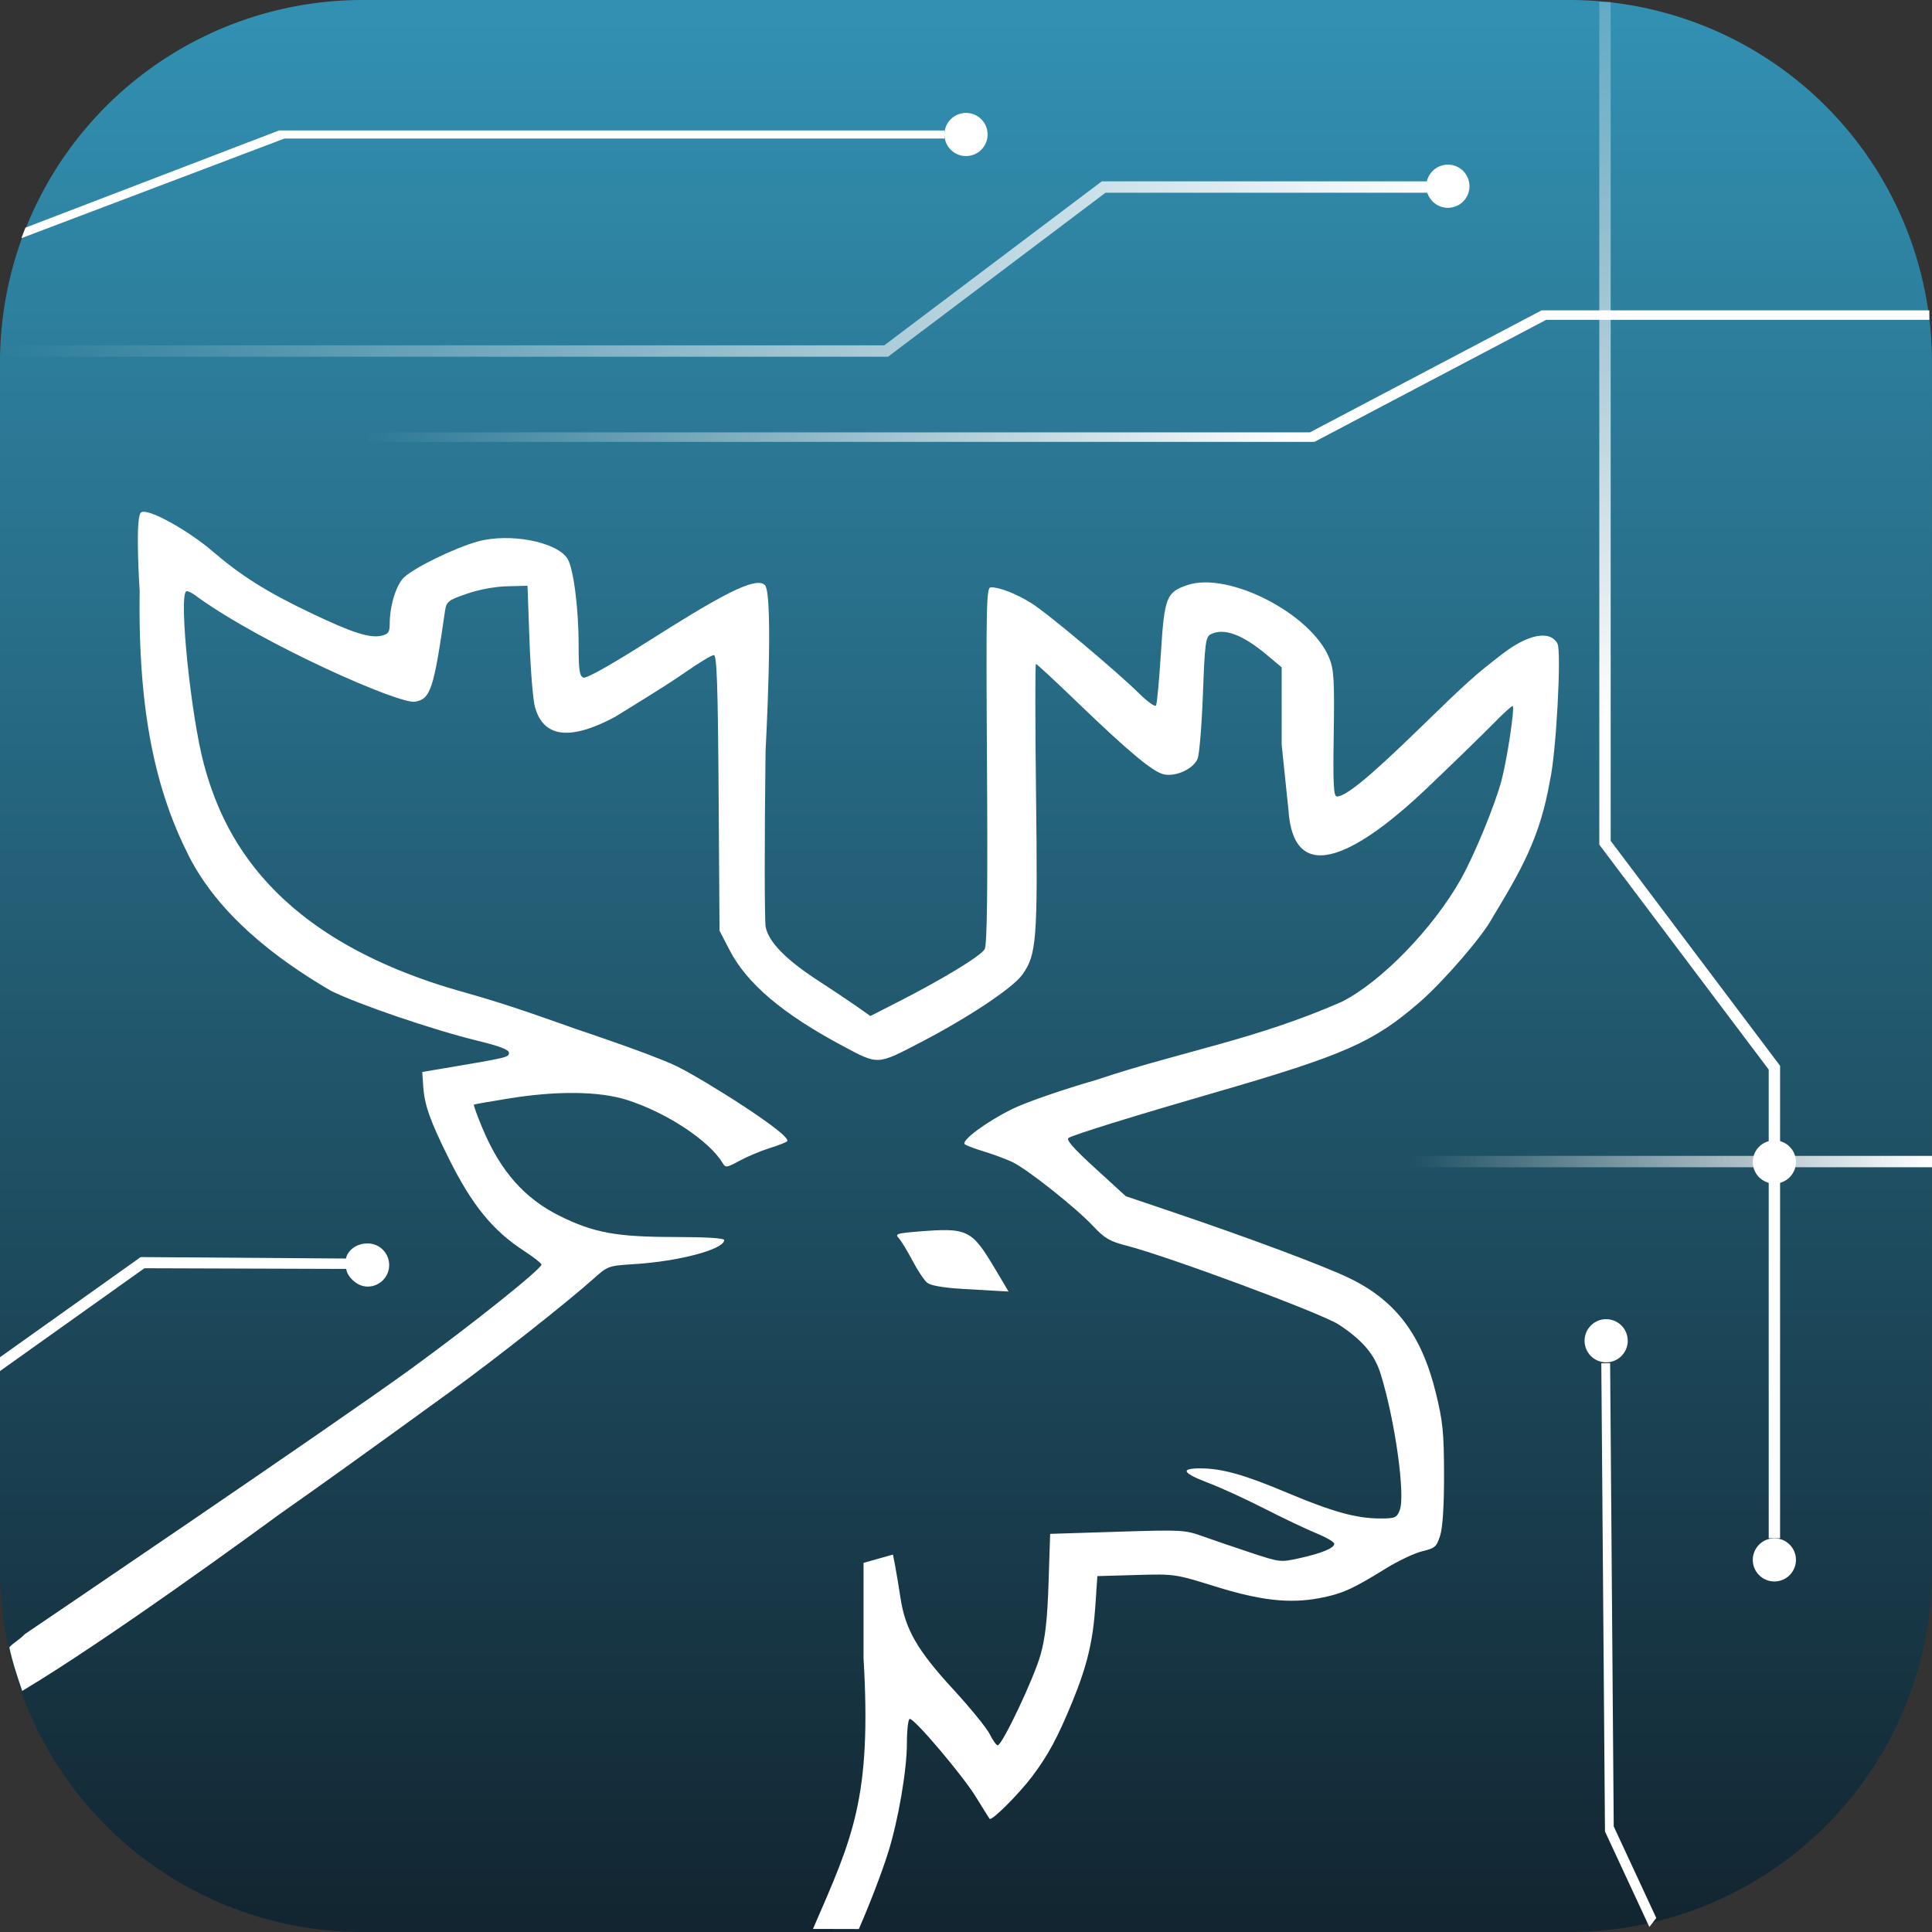 <?xml version="1.0" encoding="UTF-8" standalone="no"?>
<!-- Created with Inkscape (http://www.inkscape.org/) -->

<svg
   width="85mm"
   height="85.005mm"
   viewBox="0 0 85 85.005"
   version="1.1"
   id="svg1"
   xml:space="preserve"
   inkscape:version="1.4 (86a8ad7, 2024-10-11)"
   sodipodi:docname="2025-05-10_ELCH_nurLogo.svg"
   xmlns:inkscape="http://www.inkscape.org/namespaces/inkscape"
   xmlns:sodipodi="http://sodipodi.sourceforge.net/DTD/sodipodi-0.dtd"
   xmlns:xlink="http://www.w3.org/1999/xlink"
   xmlns="http://www.w3.org/2000/svg"
   xmlns:svg="http://www.w3.org/2000/svg"><rect x="0" y="0" width="85" height="85.005" fill="#333333" stroke="none"/><sodipodi:namedview
     id="namedview1"
     pagecolor="#ffffff"
     bordercolor="#000000"
     borderopacity="0.25"
     inkscape:showpageshadow="2"
     inkscape:pageopacity="0.0"
     inkscape:pagecheckerboard="0"
     inkscape:deskcolor="#d1d1d1"
     inkscape:document-units="mm"
     inkscape:zoom="0.7884049"
     inkscape:cx="723.61296"
     inkscape:cy="141.42479"
     inkscape:window-width="1920"
     inkscape:window-height="1129"
     inkscape:window-x="1912"
     inkscape:window-y="-8"
     inkscape:window-maximized="1"
     inkscape:current-layer="layer1" /><defs
     id="defs1"><linearGradient
       id="linearGradient10"
       inkscape:collect="always"><stop
         style="stop-color:#ffffff;stop-opacity:1;"
         offset="0"
         id="stop10" /><stop
         style="stop-color:#ffffff;stop-opacity:0;"
         offset="1"
         id="stop11" /></linearGradient><linearGradient
       id="linearGradient8"
       inkscape:collect="always"><stop
         style="stop-color:#ffffff;stop-opacity:1;"
         offset="0"
         id="stop8" /><stop
         style="stop-color:#ffffff;stop-opacity:0;"
         offset="1"
         id="stop9" /></linearGradient><linearGradient
       id="linearGradient6"
       inkscape:collect="always"><stop
         style="stop-color:#ffffff;stop-opacity:1;"
         offset="0"
         id="stop6" /><stop
         style="stop-color:#ffffff;stop-opacity:0;"
         offset="1"
         id="stop7" /></linearGradient><linearGradient
       id="linearGradient4"
       inkscape:collect="always"><stop
         style="stop-color:#ffffff;stop-opacity:1;"
         offset="0"
         id="stop4" /><stop
         style="stop-color:#ffffff;stop-opacity:0;"
         offset="1"
         id="stop5" /></linearGradient><linearGradient
       id="linearGradient2"
       inkscape:collect="always"><stop
         style="stop-color:#3291b3;stop-opacity:1;"
         offset="0"
         id="stop2" /><stop
         style="stop-color:#122530;stop-opacity:1;"
         offset="1"
         id="stop3" /></linearGradient><inkscape:path-effect
       effect="fillet_chamfer"
       id="path-effect13"
       is_visible="true"
       lpeversion="1"
       nodesatellites_param="F,0,1,1,0,18.763,0,1 @ F,0,0,1,0,18.763,0,1 @ F,0,1,1,0,18.763,0,1 @ F,0,1,1,0,18.763,0,1"
       radius="0"
       unit="px"
       method="auto"
       mode="F"
       chamfer_steps="1"
       flexible="false"
       use_knot_distance="true"
       apply_no_radius="true"
       apply_with_radius="true"
       only_selected="false"
       hide_knots="false" /><inkscape:path-effect
       effect="fillet_chamfer"
       id="path-effect11"
       is_visible="true"
       lpeversion="1"
       nodesatellites_param="F,0,1,1,0,18.763,0,1 @ F,0,0,1,0,18.763,0,1 @ F,0,1,1,0,18.763,0,1 @ F,0,1,1,0,18.763,0,1"
       radius="0"
       unit="px"
       method="auto"
       mode="F"
       chamfer_steps="1"
       flexible="false"
       use_knot_distance="true"
       apply_no_radius="true"
       apply_with_radius="true"
       only_selected="false"
       hide_knots="false" /><inkscape:path-effect
       effect="fillet_chamfer"
       id="path-effect5"
       is_visible="true"
       lpeversion="1"
       nodesatellites_param="F,0,1,1,0,18.763,0,1 @ F,0,0,1,0,18.763,0,1 @ F,0,1,1,0,18.763,0,1 @ F,0,1,1,0,18.763,0,1"
       radius="0"
       unit="px"
       method="auto"
       mode="F"
       chamfer_steps="1"
       flexible="false"
       use_knot_distance="true"
       apply_no_radius="true"
       apply_with_radius="true"
       only_selected="false"
       hide_knots="false" /><inkscape:path-effect
       effect="fillet_chamfer"
       id="path-effect3"
       is_visible="true"
       lpeversion="1"
       nodesatellites_param="F,0,1,1,0,18.763,0,1 @ F,0,0,1,0,18.763,0,1 @ F,0,1,1,0,18.763,0,1 @ F,0,1,1,0,18.763,0,1"
       radius="0"
       unit="px"
       method="auto"
       mode="F"
       chamfer_steps="1"
       flexible="false"
       use_knot_distance="true"
       apply_no_radius="true"
       apply_with_radius="true"
       only_selected="false"
       hide_knots="false" /><inkscape:path-effect
       effect="fillet_chamfer"
       id="path-effect2"
       is_visible="true"
       lpeversion="1"
       nodesatellites_param="F,0,0,1,0,23.088,0,1 @ F,0,0,1,0,0,0,1 @ F,0,0,1,0,0,0,1 @ F,0,0,1,0,0,0,1"
       radius="0"
       unit="px"
       method="auto"
       mode="F"
       chamfer_steps="1"
       flexible="false"
       use_knot_distance="true"
       apply_no_radius="true"
       apply_with_radius="true"
       only_selected="false"
       hide_knots="false" /><inkscape:path-effect
       effect="fillet_chamfer"
       id="path-effect1"
       is_visible="true"
       lpeversion="1"
       nodesatellites_param="F,0,0,1,0,0,0,1 @ F,0,0,1,0,6.308,0,1 @ F,0,0,1,0,0,0,1 @ F,0,0,1,0,0,0,1"
       radius="0"
       unit="px"
       method="auto"
       mode="F"
       chamfer_steps="1"
       flexible="false"
       use_knot_distance="true"
       apply_no_radius="true"
       apply_with_radius="true"
       only_selected="false"
       hide_knots="false" /><inkscape:path-effect
       effect="fillet_chamfer"
       id="path-effect3-4"
       is_visible="true"
       lpeversion="1"
       nodesatellites_param="F,0,1,1,0,18.763,0,1 @ F,0,0,1,0,18.763,0,1 @ F,0,1,1,0,18.763,0,1 @ F,0,1,1,0,18.763,0,1"
       radius="0"
       unit="px"
       method="auto"
       mode="F"
       chamfer_steps="1"
       flexible="false"
       use_knot_distance="true"
       apply_no_radius="true"
       apply_with_radius="true"
       only_selected="false"
       hide_knots="false" /><linearGradient
       inkscape:collect="always"
       xlink:href="#linearGradient2"
       id="linearGradient3"
       x1="100.003"
       y1="54.031"
       x2="100.003"
       y2="154.03"
       gradientUnits="userSpaceOnUse" /><linearGradient
       inkscape:collect="always"
       xlink:href="#linearGradient4"
       id="linearGradient5"
       x1="113.811"
       y1="80.123"
       x2="49.627"
       y2="80.123"
       gradientUnits="userSpaceOnUse" /><linearGradient
       inkscape:collect="always"
       xlink:href="#linearGradient6"
       id="linearGradient7"
       x1="128.447"
       y1="98.142"
       x2="120.326"
       y2="58.71"
       gradientUnits="userSpaceOnUse" /><linearGradient
       inkscape:collect="always"
       xlink:href="#linearGradient8"
       id="linearGradient9"
       x1="108.608"
       y1="85.12"
       x2="69.992"
       y2="84.482"
       gradientUnits="userSpaceOnUse" /><linearGradient
       inkscape:collect="always"
       xlink:href="#linearGradient10"
       id="linearGradient11"
       x1="134.627"
       y1="119.391"
       x2="111.686"
       y2="119.391"
       gradientUnits="userSpaceOnUse" /></defs><g
     inkscape:groupmode="layer"
     id="layer2"
     inkscape:label="Elemente"
     transform="translate(-49.627,-68.287)"><path
       id="rect2"
       style="display:inline;fill:url(#linearGradient3);stroke:none;stroke-width:0.265"
       d="m 68.766,54.031 h 62.474 a 18.763,18.763 45 0 1 18.763,18.763 v 62.474 a 18.763,18.763 135 0 1 -18.763,18.763 H 68.766 a 18.763,18.763 45 0 1 -18.763,-18.763 l 0,-62.474 a 18.763,18.763 135 0 1 18.763,-18.763 z"
       transform="matrix(0.85,0,0,0.85,7.124,22.361)"
       sodipodi:nodetypes="ccccc"
       inkscape:original-d="M 50.003391,54.030506 H 150.00339 V 154.03051 H 50.003391 Z"
       inkscape:path-effect="#path-effect3"
       inkscape:label="Hintergrund-App" /><path
       id="path4"
       style="fill:#ffffff;fill-opacity:1;stroke:none"
       inkscape:label="elchkopf - Auge"
       d="m 125.791,233.922 c -1.509,-0.095 -2.579,-0.294 -2.866,-0.533 -0.252,-0.21 -0.818,-1.103 -1.259,-1.984 -0.441,-0.882 -0.97,-1.794 -1.174,-2.027 -0.337,-0.383 -0.176,-0.44 1.657,-0.595 4.229,-0.358 4.564,-0.187 6.558,3.334 l 1.161,2.051 -0.834,-0.046 c -0.459,-0.025 -1.918,-0.115 -3.242,-0.198 v -2e-5 0"
       transform="matrix(0.515,0,0,0.49,27.117,10.366)" /><path
       id="path14"
       style="fill:#ffffff;fill-opacity:1;stroke:none"
       inkscape:label="elchkopf"
       d="m 44.507,266.112 c 0.426,-0.482 0.814,-0.628 1.317,-1.178 0,0 26.219,-18.65 33.03,-23.85 5.268,-4.03 11.113,-8.943 11.113,-9.34 0,-0.112 -0.685,-0.672 -1.521,-1.244 -2.655,-1.818 -4.419,-4.1 -6.398,-8.28 -1.596,-3.371 -2.075,-4.788 -2.183,-6.464 l -0.084,-1.3 1.984,-0.351 c 5.308,-0.94 5.424,-0.969 5.424,-1.368 0,-0.281 -0.772,-0.595 -2.646,-1.075 -3.816,-0.978 -10.184,-3.257 -12.574,-4.5 -4.844,-2.973 -9.608,-6.901 -12.125,-12.093 -2.752,-5.699 -4.361,-12.708 -4.203,-23.805 0,0 -0.411,-6.511 0.1,-7.029 0.511,-0.518 4.123,1.661 6.09,3.437 2.48,2.239 4.681,3.693 8.457,5.585 3.546,1.777 5.033,2.275 6.042,2.022 0.551,-0.138 0.671,-0.327 0.671,-1.053 0,-1.626 0.55,-3.505 1.222,-4.177 0.884,-0.884 4.363,-2.664 6.303,-3.225 2.707,-0.782 6.689,0.006 7.646,1.514 0.52,0.82 0.969,4.436 0.969,7.806 0,2.227 0.077,2.774 0.407,2.901 0.255,0.098 2.303,-1.107 5.476,-3.223 6.067,-4.045 9.249,-5.929 10.031,-5.08 0.781,0.849 0.055,14.909 0.055,14.909 -0.098,8.132 -0.092,15.242 0.013,15.8 0.251,1.336 1.752,2.944 4.487,4.807 1.185,0.807 2.671,1.851 3.304,2.32 l 1.151,0.853 2.421,-1.298 c 3.773,-2.023 7.021,-4.103 7.342,-4.703 0.207,-0.388 0.265,-5.193 0.199,-16.521 -0.085,-14.516 -0.055,-15.974 0.33,-15.974 0.768,0 2.203,0.595 3.498,1.451 1.371,0.905 7.194,6.044 9.221,8.137 0.68,0.702 1.305,1.166 1.388,1.03 0.084,-0.135 0.272,-2.252 0.419,-4.704 0.3,-5.022 0.466,-5.47 2.26,-6.109 3.522,-1.255 10.61,2.585 12.133,6.573 0.387,1.014 0.442,2.004 0.372,6.798 -0.066,4.512 -0.013,5.611 0.268,5.61 0.765,-6.3e-4 2.774,-1.734 6.942,-5.991 4.308,-4.4 4.758,-4.826 7.149,-6.771 2.234,-1.817 4.098,-2.201 4.752,-0.977 0.365,0.683 -0.114,9.943 -0.636,12.284 -0.836,5.114 -2.44,8.033 -4.947,12.392 -0.811,1.608 -4.161,5.684 -6.194,7.536 -3.96,3.608 -6.405,4.739 -17.583,8.138 -6.735,2.048 -11.922,3.738 -12.4,4.042 -0.245,0.155 0.403,0.932 2.272,2.726 l 2.614,2.509 3.946,1.403 c 6.57,2.337 12.822,4.79 15.052,5.905 4.026,2.014 6.252,5.083 7.48,10.313 0.605,2.575 0.701,3.573 0.709,7.346 0.006,2.786 -0.112,4.772 -0.327,5.489 -0.307,1.028 -0.438,1.149 -1.54,1.426 -0.662,0.167 -2.086,0.879 -3.165,1.583 -2.759,1.801 -3.726,2.254 -5.608,2.624 -2.579,0.507 -5.029,0.218 -8.921,-1.053 -3.423,-1.118 -3.454,-1.123 -6.747,-1.024 l -3.308,0.099 -0.169,2.638 c -0.206,3.211 -0.708,5.419 -1.966,8.639 -1.26,3.226 -2.055,4.777 -3.428,6.699 -1.13,1.581 -3.474,4.04 -3.641,3.82 -0.048,-0.064 -0.576,-0.949 -1.172,-1.968 -1.136,-1.939 -5.222,-7.011 -5.648,-7.011 -0.136,0 -0.247,0.989 -0.247,2.198 0,2.414 -0.744,6.955 -1.611,9.832 -0.562,1.866 -1.543,4.549 -2.494,6.843 l -3.92,-0.01 c 3.393,-8.207 5.028,-11.71 4.319,-24.345 l 0.002,-8.525 1.257,-0.371 1.257,-0.371 0.177,0.958 c 0.098,0.527 0.308,1.851 0.467,2.943 0.414,2.835 1.433,4.69 4.507,8.202 1.464,1.673 2.869,3.486 3.121,4.028 0.252,0.542 0.555,0.988 0.673,0.992 0.383,0.012 3.096,-6.009 3.661,-8.123 0.408,-1.53 0.584,-3.185 0.685,-6.459 l 0.136,-4.402 5.722,-0.189 c 5.529,-0.183 5.775,-0.169 7.309,0.406 0.873,0.328 2.721,0.99 4.108,1.473 2.486,0.866 2.541,0.872 4.128,0.502 1.948,-0.454 3.011,-0.915 3.005,-1.302 -0.002,-0.159 -0.687,-0.58 -1.521,-0.937 -0.834,-0.357 -2.827,-1.352 -4.427,-2.211 -1.601,-0.859 -3.739,-1.891 -4.751,-2.293 -2.267,-0.901 -2.509,-1.329 -0.75,-1.329 1.86,0 3.764,0.564 7.5,2.22 3.779,1.675 5.856,2.278 7.854,2.278 1.29,0 1.429,-0.06 1.684,-0.728 0.503,-1.314 -0.389,-8.041 -1.623,-12.241 -0.52,-1.77 -1.563,-3.058 -3.61,-4.457 -1.464,-1 -14.489,-6.088 -18.078,-7.061 -1.466,-0.398 -1.893,-0.661 -2.895,-1.783 -1.459,-1.635 -5.612,-5.094 -6.878,-5.729 -0.519,-0.26 -1.598,-0.683 -2.398,-0.939 -0.8,-0.256 -1.552,-0.554 -1.671,-0.662 -0.342,-0.312 1.816,-1.999 4.032,-3.152 1.159,-0.603 4.236,-1.725 7.176,-2.617 7.337,-2.585 13.521,-3.577 20.985,-7.016 3.371,-1.777 7.816,-6.587 10.194,-11.031 1.133,-2.118 2.887,-6.587 3.452,-8.799 0.485,-1.897 1.157,-6.554 0.972,-6.738 -0.053,-0.053 -0.849,0.713 -1.769,1.701 -0.92,0.988 -3.465,3.586 -5.655,5.773 -4.39,4.383 -11.194,9.804 -11.729,1.944 l -0.587,-5.94 v -6.946 l -1.257,-1.108 c -2.101,-1.852 -3.681,-2.462 -4.812,-1.856 -0.425,0.227 -0.498,0.819 -0.658,5.358 -0.099,2.806 -0.304,5.421 -0.455,5.811 -0.351,0.905 -1.84,1.634 -2.872,1.408 -0.93,-0.204 -3.002,-2.018 -7.456,-6.527 -1.845,-1.867 -3.412,-3.395 -3.483,-3.395 -0.071,0 -0.066,5.328 0.01,11.84 0.151,12.927 0.051,14.288 -1.18,16.073 -0.827,1.199 -4.59,3.831 -8.662,6.058 -3.771,2.063 -3.605,2.055 -6.693,0.322 -5.115,-2.871 -8.168,-5.591 -9.647,-8.595 l -0.858,-1.742 -0.078,-12.375 c -0.061,-9.653 -0.151,-12.375 -0.408,-12.375 -0.181,0 -1.282,0.699 -2.447,1.554 -1.165,0.855 -2.597,1.799 -5.981,3.989 -4.507,2.541 -6.249,1.358 -6.852,-0.86 -0.166,-0.612 -0.378,-3.315 -0.47,-6.007 l -0.168,-4.895 -1.72,0.043 c -1.039,0.026 -2.396,0.288 -3.429,0.661 -1.57,0.568 -1.78,0.684 -1.898,1.543 -0.962,7.019 -1.223,7.92 -2.567,8.162 -1.344,0.242 -12.971,-5.161 -18.574,-9.4 -0.443,-0.373 -0.886,-0.598 -0.984,-0.499 -0.613,0.613 0.423,11.185 1.516,15.468 1.561,6.113 5.599,15.687 22.365,20.557 3.684,1.07 7.865,2.679 9.393,3.248 0,0 6.477,2.258 8.622,3.344 2.145,1.085 10.001,6.254 9.448,6.756 -0.116,0.106 -0.807,0.387 -1.534,0.624 -0.728,0.238 -1.858,0.738 -2.513,1.113 -1.111,0.635 -1.207,0.649 -1.455,0.213 -1.144,-2.015 -4.819,-4.559 -8.203,-5.678 -2.351,-0.777 -5.928,-0.822 -10.054,-0.125 -1.601,0.27 -2.949,0.52 -2.995,0.556 -0.047,0.035 0.287,0.998 0.741,2.14 1.523,3.829 3.594,6.295 6.595,7.855 2.899,1.507 4.84,1.883 9.749,1.889 2.782,0.003 4.3,0.102 4.299,0.279 -1.1e-4,0.826 -3.843,1.907 -7.669,2.157 -2.207,0.144 -2.278,0.17 -3.444,1.267 -2.323,2.184 -8.39,7.213 -12.303,10.198 -7.127,5.436 -11.26,8.553 -14.609,11.018 -1.835,1.416 -14.599,11.228 -21.944,15.839 -0.42,-1.285 -0.831,-2.573 -1.101,-3.913 z"
       transform="matrix(0.515,0,0,0.49,27.117,10.366)"
       sodipodi:nodetypes="cccsssscssscccssssssscssssccsscsssssssssssssssccsssscssscsssssscsssssssscccccccsssssscsssscsssssssssssssssccsscssccccscsssscsssscssscssccssscssscssssssscsscssssccc" /></g><g
     inkscape:label="Ebene 1"
     inkscape:groupmode="layer"
     id="layer1"
     style="display:inline"
     transform="translate(-49.627,-68.287)"><path
       style="fill:url(#linearGradient5);stroke:none;paint-order:fill markers stroke"
       d="m 98.1,76.266 -9.57,7.215 H 49.627 v 0.5 h 39.07 l 9.568,-7.215 h 15.545 v -0.5 z"
       id="path11" /><path
       style="fill:url(#linearGradient9);stroke:none;paint-order:fill markers stroke"
       d="m 118.543,80.912 -9.564,7.215 H 70.104 v 0.562 h 39.064 l 9.564,-7.217 h 15.814 v -0.561 z"
       id="path11-2"
       transform="matrix(1.066,0,0,0.744,-8.916,21.743)" /><path
       id="path11-2-8"
       style="fill:#ffffff;fill-opacity:1;stroke:none;stroke-opacity:1;paint-order:fill markers stroke"
       inkscape:label="LINIE_1"
       d="m 110.775,87.325 7.944,-5.892 h 19.928 V 81.203 c 0.003,0.701 0.294,1.267 0.652,1.267 0.36,-1.39e-4 0.652,-0.572 0.652,-1.277 -7e-5,-0.705 -0.292,-1.276 -0.652,-1.276 v 0 c -0.358,1.17e-4 -0.649,0.566 -0.652,1.267 v -0.23 h -20.09 l -7.66,5.749"
       transform="matrix(1.457,0,0,0.744,-110.831,13.796)"
       sodipodi:nodetypes="ccccccsscccc" /><path
       style="fill:url(#linearGradient11);stroke:none;paint-order:fill markers stroke"
       d="m 111.686,119.141 v 0.5 h 22.941 v -0.5 z"
       id="path11-2-8-7" /><circle
       style="fill:#ffffff;fill-opacity:1;stroke:none;stroke-width:0.671;stroke-linecap:round;stroke-dasharray:none;stroke-opacity:1;paint-order:fill markers stroke"
       id="path16-6-9"
       cx="127.692"
       cy="119.41"
       r="0.95"
       inkscape:label="Kreis5-6" /><circle
       style="fill:#ffffff;fill-opacity:1;stroke:none;stroke-width:0.671;stroke-linecap:round;stroke-dasharray:none;stroke-opacity:1;paint-order:fill markers stroke"
       id="path16-6-9-1"
       cx="127.692"
       cy="136.915"
       r="0.95"
       inkscape:label="Kreis6" /><circle
       style="fill:#ffffff;fill-opacity:1;stroke:none;stroke-width:0.671;stroke-linecap:round;stroke-dasharray:none;stroke-opacity:1;paint-order:fill markers stroke"
       id="path16-6-9-1-1"
       cx="120.291"
       cy="127.275"
       r="0.95"
       inkscape:label="Kreis7" /><path
       id="path16-6-9-1-1-9"
       style="fill:#ffffff;fill-opacity:1;stroke:none;stroke-width:0.671;stroke-linecap:round;stroke-dasharray:none;stroke-opacity:1;paint-order:fill markers stroke"
       inkscape:label="LINIE_4"
       d="m 65.799,122.993 c -0.523,3.8e-4 -0.888,0.334 -0.951,0.664 l -9.032,-0.064 -6.189,4.406 -5.16e-4,0.609 6.353,-4.523 8.884,0.029 c 0.002,0.258 0.412,0.778 0.936,0.778 0.525,1.8e-4 0.951,-0.425 0.95,-0.95 -1.05e-4,-0.525 -0.426,-0.95 -0.95,-0.95 z"
       sodipodi:nodetypes="ccccccccccc" /><path
       style="fill:url(#linearGradient7);stroke:none;paint-order:fill markers stroke"
       d="m 119.99,68.373 v 37.076 l 7.453,9.896 v 20.619 h 0.5 v -20.787 l -7.453,-9.896 V 68.373 Z"
       id="path11-2-8-7-5" /><path
       style="fill:#ffffff;fill-opacity:1;stroke:none;paint-order:fill markers stroke"
       d="m 118.531,80.877 -4.119,3.131 0.383,0.502 3.949,-3.002 19.902,0.002 v -0.633 z"
       id="path11-2-8-7-5-8"
       transform="matrix(-0.008,-1.024,0.613,-0.005,71.61,270.643)" /><circle
       style="opacity:1;fill:#ffffff;fill-opacity:1;stroke:none;stroke-width:0.671;stroke-linecap:round;stroke-dasharray:none;stroke-opacity:1;paint-order:fill markers stroke"
       id="path16-6"
       cx="113.328"
       cy="76.48"
       r="0.95"
       inkscape:label="Kreis2" /></g></svg>
